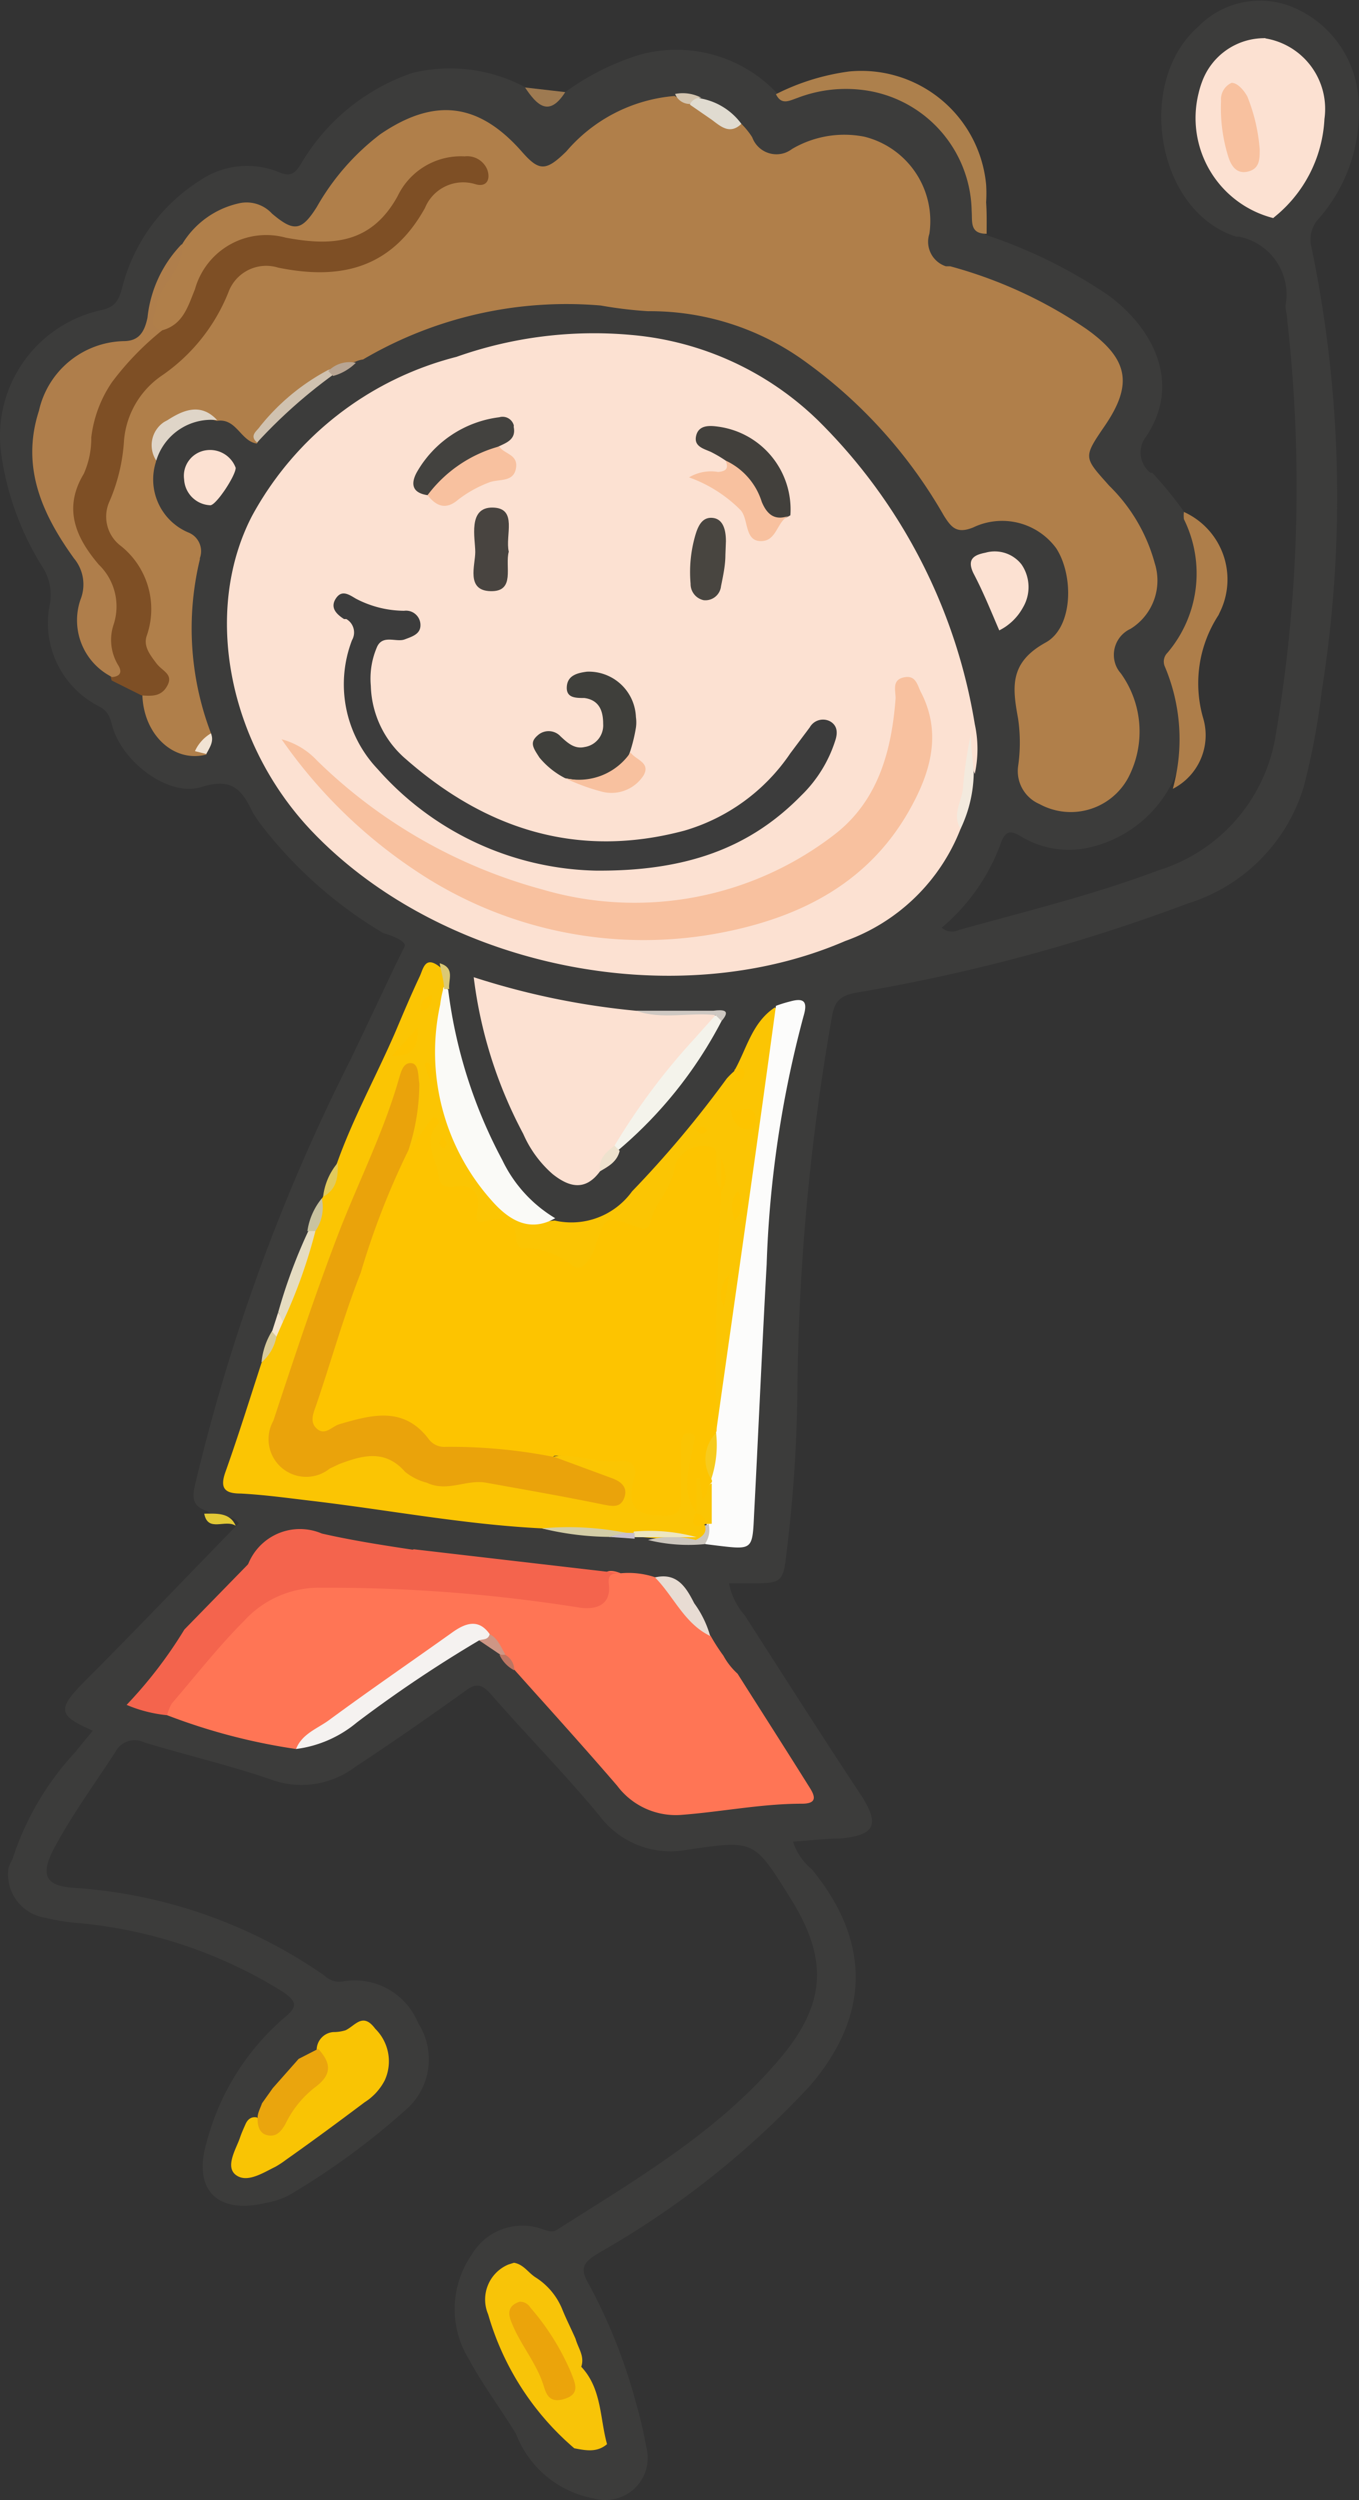 <?xml version="1.0" encoding="UTF-8"?> <svg xmlns="http://www.w3.org/2000/svg" id="Layer_1" data-name="Layer 1" viewBox="0 0 52.7 96.89"><rect x="0" y="0" width="52.7" height="96.89" fill="#333333" stroke="none"/> <defs> <style>.cls-1{fill:#3c3c3b;}.cls-2{fill:#ae7e4a;}.cls-3{fill:#ad804c;}.cls-4{fill:#9e7a51;}.cls-5{fill:#e3c936;}.cls-6{fill:#fce1d2;}.cls-7{fill:#b07f4a;}.cls-8{fill:#ff7555;}.cls-9{fill:#fbc503;}.cls-10{fill:#7e4f25;}.cls-11{fill:#f4644d;}.cls-12{fill:#fcfcfb;}.cls-13{fill:#af7e4b;}.cls-14{fill:#f9c404;}.cls-15{fill:#f8c408;}.cls-16{fill:#fafaf7;}.cls-17{fill:#f5f2f0;}.cls-18{fill:#f4f3eb;}.cls-19{fill:#dfd5c8;}.cls-20{fill:#d0c2b0;}.cls-21{fill:#e8dcd3;}.cls-22{fill:#e5dcc1;}.cls-23{fill:#e0dbd0;}.cls-24{fill:#f3eade;}.cls-25{fill:#cec8c2;}.cls-26{fill:#d3cda6;}.cls-27{fill:#ccc6bd;}.cls-28{fill:#ede6c0;}.cls-29{fill:#c9c3a0;}.cls-30{fill:#eee2ce;}.cls-31{fill:#ce9685;}.cls-32{fill:#e1ca5d;}.cls-33{fill:#f1e3d3;}.cls-34{fill:#d8cb9c;}.cls-35{fill:#b8a593;}.cls-36{fill:#f4e5d1;}.cls-37{fill:#d4c5b0;}.cls-38{fill:#dbc974;}.cls-39{fill:#bc7562;}.cls-40{fill:#c8c0ce;}.cls-41{fill:#f8c19f;}.cls-42{fill:#3c3c3c;}.cls-43{fill:#3f3f3b;}.cls-44{fill:#42403c;}.cls-45{fill:#43423f;}.cls-46{fill:#484440;}.cls-47{fill:#484540;}.cls-48{fill:#fdc400;}.cls-49{fill:#eaa30b;}.cls-50{fill:#f7cb1d;}.cls-51{fill:#eaa50d;}.cls-52{fill:#eba40b;}</style> </defs> <path class="cls-1" d="M26.2,36.64c.16-.27-.82-.54-.82-.54A16.81,16.81,0,0,1,20.72,32a5.58,5.58,0,0,1-.39-.56c-.41-.84-.76-1.39-2-1s-3-.91-3.43-2.28c-.1-.35-.14-.63-.53-.84a3.62,3.62,0,0,1-1.91-4,2,2,0,0,0-.32-1.45,11.19,11.19,0,0,1-1.56-4.25,5,5,0,0,1,3.9-5.67c.53-.12.65-.41.77-.83a6.92,6.92,0,0,1,3-4.17,3.25,3.25,0,0,1,3.08-.34c.51.22.67,0,.91-.4A8,8,0,0,1,26.5,2.77a6.18,6.18,0,0,1,4.44.58,1.27,1.27,0,0,0,1.5.16A9.86,9.86,0,0,1,35.3,2.07a5.36,5.36,0,0,1,5.35,1.48c.3.2.56,0,.83-.08A5,5,0,0,1,48,6.12a5.22,5.22,0,0,1,.34,1.23c.06.6-.05,1.23.4,1.69a19.25,19.25,0,0,1,4.77,2.35c1.78,1.32,2.81,3.43,1.46,5.46a1,1,0,0,0,.16,1.41l.07,0a14.46,14.46,0,0,1,1.17,1.42,4.5,4.5,0,0,1,0,5,2,2,0,0,0-.19,1.64,5.06,5.06,0,0,1-.23,4,4.76,4.76,0,0,1-3.22,2.47,3.57,3.57,0,0,1-2.54-.39c-.46-.28-.67-.33-.88.27a7.71,7.71,0,0,1-2.27,3.22.59.59,0,0,0,.66.09c2.59-.72,5.22-1.36,7.74-2.31A6.57,6.57,0,0,0,60,28.37a57.57,57.57,0,0,0,.44-16c0-.2-.07-.39-.07-.58a2.29,2.29,0,0,0-1.81-2.68l-.11,0c-3.11-1-3.9-6-1.47-8.13a3.34,3.34,0,0,1,3.7-.75A4.16,4.16,0,0,1,63.21,4a6.27,6.27,0,0,1-1.54,4.4,1.2,1.2,0,0,0-.29,1.14,47.54,47.54,0,0,1,.4,17.15,27.85,27.85,0,0,1-.7,3.73,6.79,6.79,0,0,1-4.49,4.53,69.11,69.11,0,0,1-12.87,3.46c-.64.12-.84.35-.94.94a88.19,88.19,0,0,0-1.34,14.6,55,55,0,0,1-.4,6c-.15,1.35-.15,1.35-1.52,1.35h-.73a2.63,2.63,0,0,0,.61,1.24c1.51,2.35,3,4.69,4.53,7,.72,1.13.51,1.53-.86,1.65-.57,0-1.15.08-1.8.12A2.32,2.32,0,0,0,42,72.38c2.28,2.78,2.28,5.64-.06,8.38a34,34,0,0,1-8.22,6.5c-.62.38-.72.6-.35,1.23a21.19,21.19,0,0,1,1.82,4.6,16.16,16.16,0,0,1,.39,1.67,1.63,1.63,0,0,1-1.13,2,1.6,1.6,0,0,1-.92,0,4,4,0,0,1-3-2.5c-.61-1-1.28-1.88-1.82-2.88a3.7,3.7,0,0,1,.1-4.06,2.28,2.28,0,0,1,2.72-1c.23.07.41.17.64,0,3.07-1.95,6.23-3.79,8.61-6.62,1.76-2.09,1.87-3.82.42-6.15s-1.42-2.3-4-1.93a3.45,3.45,0,0,1-3.43-1.31c-1.34-1.62-2.83-3.13-4.22-4.72-.36-.41-.6-.42-1-.11-1.4,1-2.83,2-4.25,2.93a3.46,3.46,0,0,1-3.31.48c-1.6-.55-3.25-.93-4.86-1.42a.85.85,0,0,0-1.14.37c-.81,1.25-1.7,2.46-2.4,3.78-.51,1-.29,1.41.79,1.48a19.2,19.2,0,0,1,9.72,3.4.82.82,0,0,0,.7.23,2.66,2.66,0,0,1,2.94,1.62,2.59,2.59,0,0,1-.36,3.24A28.35,28.35,0,0,1,21.75,85a3,3,0,0,1-.92.31c-1.91.46-2.86-.53-2.28-2.41a9.56,9.56,0,0,1,3-4.77c.5-.41.51-.61-.06-1a18.11,18.11,0,0,0-7.87-2.66,7.62,7.62,0,0,1-1.34-.21,1.7,1.7,0,0,1-1.43-1.93A1.56,1.56,0,0,1,11,72a11.08,11.08,0,0,1,2.44-4.16c.22-.28.45-.55.68-.83-1.36-.59-1.38-.83-.34-1.89,2-2,4-4.1,6-6.15-.3-.42-.89-.13-1.22-.47-.56-.17-.6-.5-.48-1a74.54,74.54,0,0,1,6-16.43c.56-1.16,1.11-2.33,1.75-3.68" transform="translate(-10.52 0.06)"></path> <path class="cls-2" d="M56,30.51a7.22,7.22,0,0,0-.31-4.74.48.48,0,0,1,.1-.53,4.74,4.74,0,0,0,.64-5.18,1.31,1.31,0,0,1,0-.28,2.87,2.87,0,0,1,1.43,3.81l-.09.19a4.84,4.84,0,0,0-.59,4A2.33,2.33,0,0,1,56,30.51Z" transform="translate(-10.52 0.06)"></path> <path class="cls-3" d="M48.78,9c-.66,0-.55-.46-.58-.88A4.81,4.81,0,0,0,44,3.43a5.24,5.24,0,0,0-2.57.31c-.32.11-.61.28-.82-.15a8.85,8.85,0,0,1,2.84-.88,4.86,4.86,0,0,1,5.31,4.38,5.3,5.3,0,0,1,0,.69C48.79,8.2,48.78,8.62,48.78,9Z" transform="translate(-10.52 0.06)"></path> <path class="cls-4" d="M32.44,3.51c-.64,1-1.11.49-1.56-.18Z" transform="translate(-10.52 0.06)"></path> <path class="cls-5" d="M18.44,58.6c.45,0,1-.06,1.22.47C19.26,58.8,18.58,59.34,18.44,58.6Z" transform="translate(-10.52 0.06)"></path> <path class="cls-6" d="M47.77,32.06a7.52,7.52,0,0,1-4.48,4.35c-6.65,2.87-15.64,1-20.65-4.23-3.26-3.4-4.27-8.53-2.35-12.24a12.54,12.54,0,0,1,7.93-6.17A16,16,0,0,1,35,12.92a11.85,11.85,0,0,1,7.26,3.33A21.38,21.38,0,0,1,48.32,28a4.49,4.49,0,0,1,0,1.93,2.34,2.34,0,0,1-.13-1.43A20.58,20.58,0,0,1,47.77,32.06Z" transform="translate(-10.52 0.06)"></path> <path class="cls-7" d="M39.27,4.74a3,3,0,0,1,.42.52,1,1,0,0,0,1.28.6,1.17,1.17,0,0,0,.27-.15,4,4,0,0,1,2.81-.47A3.37,3.37,0,0,1,46.56,9a1,1,0,0,0,.64,1.26l.17,0a17.48,17.48,0,0,1,5.28,2.43c1.63,1.16,1.82,2.14.7,3.77-.84,1.23-.8,1.2.19,2.31a6.63,6.63,0,0,1,1.76,3,2.2,2.2,0,0,1-.94,2.54,1.11,1.11,0,0,0-.55,1.46,1.06,1.06,0,0,0,.17.26,3.86,3.86,0,0,1,.28,4.07,2.53,2.53,0,0,1-3.43,1A1.39,1.39,0,0,1,50,29.64a6.37,6.37,0,0,0,0-1.85c-.22-1.21-.35-2.17,1.07-2.95,1.07-.59,1.09-2.6.41-3.65a2.6,2.6,0,0,0-3.22-.81c-.64.26-.85,0-1.14-.46A18.92,18.92,0,0,0,41.81,14,10.24,10.24,0,0,0,35.65,12a16,16,0,0,1-1.83-.22,15.57,15.57,0,0,0-9.22,2.09,1,1,0,0,0-.28.08,6,6,0,0,0-1,.45,7.75,7.75,0,0,0-2.84,2.73c-.63-.09-.79-1-1.55-.88-1.44-.4-2.26.14-2.36,1.58a2.23,2.23,0,0,0,1.24,2.74.78.78,0,0,1,.46,1s0,0,0,.05a11.4,11.4,0,0,0,.44,6.76c0,.27-.38.47-.18.8-1.29.34-2.48-.8-2.49-2.38.52-.32.87-.66.31-1.28a1.5,1.5,0,0,1-.26-1.38,2.75,2.75,0,0,0-.81-2.68,2.23,2.23,0,0,1-.49-2.9,2.47,2.47,0,0,0,.22-1,4.31,4.31,0,0,1,1.85-3.39,6.87,6.87,0,0,0,2.23-2.75,2,2,0,0,1,2.51-1.3,11.41,11.41,0,0,0,1.85.07A3.12,3.12,0,0,0,26.09,8.8l.29-.39C27,7.53,27.66,6.58,29,6.62a1.27,1.27,0,0,0-1.76,0,3.18,3.18,0,0,0-1.17,1.16c-1,1.77-2.52,2-4.26,1.71-.26,0-.51-.1-.77-.11a2.53,2.53,0,0,0-2.69,1.77c-.32.8-.53,1.73-1.63,1.84-.64-.16-.43-.61-.33-1a13.78,13.78,0,0,1,1.16-2.53,3.44,3.44,0,0,1,2.28-1.65,1.34,1.34,0,0,1,1.24.41c.84.71,1.14.68,1.73-.25a9.3,9.3,0,0,1,2.47-2.83c2.1-1.43,3.81-1.22,5.48.67.68.78.94.77,1.73,0a6.18,6.18,0,0,1,4.2-2.15,1.86,1.86,0,0,0,.72.24C38,4.15,38.51,4.72,39.27,4.74Z" transform="translate(-10.52 0.06)"></path> <path class="cls-8" d="M22,67.72a23.31,23.31,0,0,1-5-1.31.55.55,0,0,1,.1-.72,34.83,34.83,0,0,1,3.26-3.61,3.5,3.5,0,0,1,2.41-.85,56.28,56.28,0,0,1,9.62.63c.7.1,1.39.22,1.56-.79,0-.34.38-.27.64-.16a3.24,3.24,0,0,1,1.35.16c1,.52,1.43,1.51,2.14,2.27h0a7.57,7.57,0,0,0,.49.76,2.66,2.66,0,0,0,.55.7c.9,1.42,1.81,2.84,2.7,4.26.2.32.55.78-.2.78-1.56,0-3.09.31-4.64.43a2.84,2.84,0,0,1-2.53-1.13c-1.31-1.52-2.65-3-4-4.51a2.51,2.51,0,0,0-.45-.58,3.67,3.67,0,0,0-.7-.72c-.6-.4-1.05,0-1.5.3C25.81,64.91,24,66.44,22,67.72Z" transform="translate(-10.52 0.06)"></path> <path class="cls-9" d="M31.53,59.17c-3-.15-5.92-.71-8.87-1.06-.93-.11-1.87-.24-2.8-.29-.6,0-.83-.18-.6-.83.5-1.4.94-2.82,1.4-4.23a6.22,6.22,0,0,0,.48-1.09A3,3,0,0,1,21.4,51c.45-1.11.79-2.26,1.19-3.39A5.66,5.66,0,0,0,23,46.39h0a3.78,3.78,0,0,0,.57-1.32c.63-1.79,1.55-3.44,2.3-5.18.3-.71.6-1.42.93-2.12.13-.28.2-.78.72-.4s.22.65.25,1v3.21a7.65,7.65,0,0,0,2.19,5,2.62,2.62,0,0,0,2.07.66,2.9,2.9,0,0,0,3-1.13,41.41,41.41,0,0,0,3.67-4.37,3.44,3.44,0,0,1,.27-.27l.16.12a.36.36,0,0,1-.16-.11c.5-.85.69-1.9,1.6-2.5.34.37.2.79.15,1.2-.45,3.63-1.1,7.23-1.57,10.86-.16,1.22-.27,2.45-.47,3.66,0,.3.14.86-.52.78a1,1,0,0,1-.22-.63,49.22,49.22,0,0,1,.29-8.41,2.3,2.3,0,0,0,.32-1.38,8.39,8.39,0,0,0-.06,1c-.41-.05-.42-.05-.5-.55-.05-.28,0-.63-.41-.64a.64.64,0,0,0-.74.52.17.17,0,0,0,0,.07c-.1.78-.67,1.32-.94,2-.19.52-.64.49-1.06.29-.61-.3-.86-.06-1.06.52-.42,1.2-.74,1.31-1.82.71a2.18,2.18,0,0,0-.93-.24c-.23,0-.54,0-.61-.24a1.11,1.11,0,0,0-1.27-.92l-.09,0c-.27,0-.36-.25-.3-.5.15-.5-.2-.63-.54-.73A1.79,1.79,0,0,1,27,44.16a.88.88,0,0,1,0-.15c-.32.1-.22.79-.78.56-.26-.54.13-1,.17-1.51a3.09,3.09,0,0,0-.09-1.35c-1.25,3.2-2.63,6.2-3.67,9.34-.44,1.36-1,2.68-1.33,4.07a1.48,1.48,0,0,0,.2,1.56c.51.49,1.1.26,1.65,0,1.16-.5,2.27-.76,3.33.28a1.54,1.54,0,0,0,1.28.37c1.89-.3,3.67.32,5.49.58a1.56,1.56,0,0,0,1,0c-.33-.68-1-.61-1.53-.88-.28-.16-.85,0-.73-.64a5.42,5.42,0,0,1,2.77.12c.69.1.5.79.5,1.3,0,.24-.28.59.28.59.41,0,.89.16,1-.48s0-1.23.07-1.85c0-.36.14-.77.63-.66s.38.46.32.79a4.19,4.19,0,0,0,0,2.11c-.06.38.2.61.4.88,0,.36-.24.5-.59.43-.74,0-1.48-.08-2.22-.13a1.4,1.4,0,0,1-.5-.06C33.62,59.23,32.56,59.35,31.53,59.17Z" transform="translate(-10.52 0.06)"></path> <path class="cls-6" d="M33.79,45.33c-.57.78-1.2.62-1.84.11a4.4,4.4,0,0,1-1.14-1.56,17.37,17.37,0,0,1-1.92-6.07,29.3,29.3,0,0,0,6.29,1.3,22.76,22.76,0,0,0,2.86.06c.56.22.17.51,0,.69-1.31,1.37-2.33,3-3.54,4.42C34.31,44.66,34,44.93,33.79,45.33Z" transform="translate(-10.52 0.06)"></path> <path class="cls-10" d="M16.81,12.74c.81-.22,1-.93,1.27-1.59a2.87,2.87,0,0,1,3.52-2c1.76.33,3.31.26,4.34-1.61A2.72,2.72,0,0,1,28.54,6a.84.84,0,0,1,.87.5c.14.37,0,.71-.45.58A1.6,1.6,0,0,0,27,8c-1.3,2.34-3.27,2.81-5.7,2.31a1.56,1.56,0,0,0-1.92.95,7.11,7.11,0,0,1-2.62,3.26A3.38,3.38,0,0,0,15.33,17a7,7,0,0,1-.59,2.43,1.42,1.42,0,0,0,.47,1.67,3.13,3.13,0,0,1,1,3.48c-.14.4.13.74.37,1.06s.67.42.43.87-.64.4-1,.38l-1.16-.58a5.63,5.63,0,0,1-.13-2.58,1.62,1.62,0,0,0-.46-1.43c-1-1.26-1.55-2.6-.7-4.19a5,5,0,0,0,.27-1.32A5.24,5.24,0,0,1,16.81,12.74Z" transform="translate(-10.52 0.06)"></path> <path class="cls-11" d="M34.57,60.91c-.24,0-.5,0-.44.42.1.84-.53,1-1.14.91a62,62,0,0,0-10-.77,3.93,3.93,0,0,0-3,1.28c-1,1-1.89,2.14-2.81,3.21a1.77,1.77,0,0,0-.18.45,5.34,5.34,0,0,1-1.57-.4,17.15,17.15,0,0,0,2.24-2.92l2.48-2.54c1.74-1,3.62-.7,5.48-.57a1.51,1.51,0,0,0,.94,0Z" transform="translate(-10.52 0.06)"></path> <path class="cls-12" d="M38.28,55.51c.44-3.13.89-6.26,1.33-9.39q.51-3.6,1-7.2a5,5,0,0,1,.55-.17c.54-.15.69,0,.52.57a42.28,42.28,0,0,0-1.43,9.62c-.18,3.24-.32,6.49-.49,9.73C39.7,60,39.69,60,38.35,59.84l-.48-.06c-.1-.29.22-.57,0-.86a3.77,3.77,0,0,1-.07-1.38.63.63,0,0,1,.05-.3c.23-.52,0-1.12.28-1.63A.4.4,0,0,1,38.28,55.51Z" transform="translate(-10.52 0.06)"></path> <path class="cls-13" d="M16.81,12.74a11.13,11.13,0,0,0-1.94,2,4.78,4.78,0,0,0-.81,2.15,3.39,3.39,0,0,1-.29,1.41c-.83,1.37-.28,2.51.58,3.52a2.25,2.25,0,0,1,.58,2.31,1.88,1.88,0,0,0,.18,1.6c.16.27.06.42-.24.45a2.46,2.46,0,0,1-1.23-3,1.58,1.58,0,0,0-.25-1.6c-1.22-1.69-2.07-3.53-1.36-5.72a3.45,3.45,0,0,1,3.28-2.7c.6,0,.81-.35.93-.91A4.8,4.8,0,0,1,17.57,9.4c.11,1-.89,1.54-1,2.48C16.54,12.23,16.2,12.58,16.81,12.74Z" transform="translate(-10.52 0.06)"></path> <path class="cls-6" d="M59.89,8.39A4,4,0,0,1,57,3.55a3.52,3.52,0,0,1,.13-.43,2.57,2.57,0,0,1,2.45-1.7,2.48,2.48,0,0,1,.82,1.17A10.14,10.14,0,0,1,60.83,6,3.94,3.94,0,0,1,59.89,8.39Z" transform="translate(-10.52 0.06)"></path> <path class="cls-14" d="M23.44,78.69a1.59,1.59,0,0,0,.48-.07c.38-.18.67-.71,1.15-.06a1.77,1.77,0,0,1,.37,2,2.2,2.2,0,0,1-.78.85c-1,.75-2,1.49-3.05,2.23a3.62,3.62,0,0,1-.41.27c-.49.24-1.1.64-1.53.32s0-1,.15-1.43c.06-.18.14-.36.22-.54s.22-.31.45-.26c.32.4.62.54,1,0a5,5,0,0,1,1.17-1.39c.49-.37.2-.82.14-1.24A.7.7,0,0,1,23.44,78.69Z" transform="translate(-10.52 0.06)"></path> <path class="cls-15" d="M32.79,94.82a10.72,10.72,0,0,1-3.34-5.19,1.47,1.47,0,0,1,.78-1.93l.22-.07c.38.06.56.4.86.58a2.64,2.64,0,0,1,1,1.19c.16.4.36.79.53,1.18h0c.1.36.36.67.22,1.08.8.85.72,2,1,3C33.66,95,33.22,94.9,32.79,94.82Z" transform="translate(-10.52 0.06)"></path> <path class="cls-16" d="M32.05,47.15c-1,.57-1.8.07-2.46-.68a8.63,8.63,0,0,1-2-7.6,3.82,3.82,0,0,1,.11-.57c0-.19.12-.1.2,0A18.94,18.94,0,0,0,30,44.9,5.27,5.27,0,0,0,32.05,47.15Z" transform="translate(-10.52 0.06)"></path> <path class="cls-6" d="M59.89,8.39c0-.69.6-1.14.65-1.85a8.84,8.84,0,0,0-1-5.12,2.77,2.77,0,0,1,2.34,3.13A5.21,5.21,0,0,1,59.89,8.39Z" transform="translate(-10.52 0.06)"></path> <path class="cls-17" d="M22,67.72c.23-.59.83-.79,1.28-1.12,1.59-1.17,3.21-2.28,4.81-3.42.5-.35,1-.51,1.42.09,0,.32-.19.3-.41.24a50.24,50.24,0,0,0-4.74,3.18A4.58,4.58,0,0,1,22,67.72Z" transform="translate(-10.52 0.06)"></path> <path class="cls-6" d="M49.27,24.37c-.34-.79-.63-1.51-1-2.21-.26-.54,0-.71.46-.8a1.32,1.32,0,0,1,1.4.45,1.55,1.55,0,0,1,.06,1.67A2.14,2.14,0,0,1,49.27,24.37Z" transform="translate(-10.52 0.06)"></path> <path class="cls-18" d="M34.35,44.34a25.31,25.31,0,0,1,3.15-4.2c.25-.29.51-.57.77-.86.2,0,.3,0,.23.23a16.54,16.54,0,0,1-4,5C34.38,44.58,34.3,44.51,34.35,44.34Z" transform="translate(-10.52 0.06)"></path> <path class="cls-11" d="M26.55,60a5.89,5.89,0,0,1-2.54.17c-1.15.06-2.32-.12-3.37.53a.37.37,0,0,1-.51-.11A2.16,2.16,0,0,1,23,59.37h0C24.14,59.63,25.34,59.82,26.55,60Z" transform="translate(-10.52 0.06)"></path> <path class="cls-6" d="M19.66,18.07c0,.31-.79,1.5-1,1.45a1.06,1.06,0,0,1-1-1,1,1,0,0,1,.85-1.13A1.06,1.06,0,0,1,19.66,18.07Z" transform="translate(-10.52 0.06)"></path> <path class="cls-19" d="M16.58,17.79a1.08,1.08,0,0,1,.31-1.5l.13-.07c.59-.38,1.28-.69,1.92,0A2.23,2.23,0,0,0,16.58,17.79Z" transform="translate(-10.52 0.06)"></path> <path class="cls-20" d="M20.49,17.09c-.32-.27,0-.45.11-.62a8.46,8.46,0,0,1,2.64-2.19c.19-.07.23,0,.19.19A19.75,19.75,0,0,0,20.49,17.09Z" transform="translate(-10.52 0.06)"></path> <path class="cls-21" d="M38.06,63.34c-1-.48-1.41-1.53-2.14-2.27.86-.2,1.21.39,1.52,1A4,4,0,0,1,38.06,63.34Z" transform="translate(-10.52 0.06)"></path> <path class="cls-22" d="M22.75,47.65a20,20,0,0,1-1.26,3.52c-.16-.08-.09-.27-.18-.38a20.64,20.64,0,0,1,1.16-3.13A.21.21,0,0,1,22.75,47.65Z" transform="translate(-10.52 0.06)"></path> <path class="cls-23" d="M39.27,4.74c-.45.43-.8.1-1.15-.16L37.28,4c0-.39.21-.3.44-.24A2.52,2.52,0,0,1,39.27,4.74Z" transform="translate(-10.52 0.06)"></path> <path class="cls-24" d="M47.77,32.06c-.36-.57.09-1.11.1-1.68a16.93,16.93,0,0,1,.3-2c0,.51.07,1,.11,1.53A5.18,5.18,0,0,1,47.77,32.06Z" transform="translate(-10.52 0.06)"></path> <path class="cls-25" d="M38.5,39.51l-.23-.23c-1-.12-2.08.19-3.09-.17h3C38.58,39.06,38.87,39.08,38.5,39.51Z" transform="translate(-10.52 0.06)"></path> <path class="cls-26" d="M31.53,59.17a11.49,11.49,0,0,1,3.26.17c-.16.22-.42.06-.61.16A11.31,11.31,0,0,1,31.53,59.17Z" transform="translate(-10.52 0.06)"></path> <path class="cls-27" d="M38,59a.94.94,0,0,1-.15.78,6.51,6.51,0,0,1-2.2-.16,3.63,3.63,0,0,1,1.85,0c.23-.12.44-.25.36-.56L38,59Z" transform="translate(-10.52 0.06)"></path> <path class="cls-28" d="M37.53,59.51H35.15c-.06,0-.09-.09-.07-.14s0-.08.05-.08A6.93,6.93,0,0,1,37.53,59.51Z" transform="translate(-10.52 0.06)"></path> <path class="cls-29" d="M22.75,47.65h-.31A2.58,2.58,0,0,1,23,46.38,1.64,1.64,0,0,1,22.75,47.65Z" transform="translate(-10.52 0.06)"></path> <path class="cls-30" d="M34.35,44.34l.2.2c-.1.42-.43.6-.76.79C33.72,44.86,34,44.6,34.35,44.34Z" transform="translate(-10.52 0.06)"></path> <path class="cls-31" d="M29.1,63.51c.15-.06.34,0,.41-.24.32.17.43.49.6.78a.15.15,0,0,1-.21,0h0Z" transform="translate(-10.52 0.06)"></path> <path class="cls-32" d="M23.62,45c0,.52,0,1-.57,1.32A2.46,2.46,0,0,1,23.62,45Z" transform="translate(-10.52 0.06)"></path> <path class="cls-33" d="M18.52,29.16l-.44-.11a1.54,1.54,0,0,1,.62-.69C18.83,28.67,18.65,28.91,18.52,29.16Z" transform="translate(-10.52 0.06)"></path> <path class="cls-34" d="M21.24,51.74a1.74,1.74,0,0,1-.58,1,2.81,2.81,0,0,1,.41-1.22A.28.28,0,0,1,21.24,51.74Z" transform="translate(-10.52 0.06)"></path> <path class="cls-35" d="M23.44,14.51l-.19-.19A1.16,1.16,0,0,1,24.32,14,2,2,0,0,1,23.44,14.51Z" transform="translate(-10.52 0.06)"></path> <path class="cls-36" d="M21.24,51.74l-.17-.2.24-.75.18.38Z" transform="translate(-10.52 0.06)"></path> <path class="cls-37" d="M37.72,3.73a.45.45,0,0,0-.44.24.61.61,0,0,1-.58-.39A1.56,1.56,0,0,1,37.72,3.73Z" transform="translate(-10.52 0.06)"></path> <path class="cls-38" d="M27.94,38.27h-.2c0-.33-.11-.65-.17-1C28.19,37.45,27.89,37.93,27.94,38.27Z" transform="translate(-10.52 0.06)"></path> <path class="cls-39" d="M29.89,64.07h.22a.66.66,0,0,1,.35.6A1.28,1.28,0,0,1,29.89,64.07Z" transform="translate(-10.52 0.06)"></path> <path class="cls-40" d="M35.13,59.35v.22l-1-.07.61-.16Z" transform="translate(-10.52 0.06)"></path> <path class="cls-41" d="M21.44,28.59a2.89,2.89,0,0,1,1.37.82,19.93,19.93,0,0,0,8.74,5,12.68,12.68,0,0,0,11.37-2.16C44.59,30.94,45.1,29,45.25,27c0-.3-.15-.71.32-.81s.52.3.66.57c.85,1.64.34,3.2-.47,4.62-1.61,2.82-4.27,4.14-7.35,4.72a15.89,15.89,0,0,1-11.82-2.45A19.37,19.37,0,0,1,21.44,28.59Z" transform="translate(-10.52 0.06)"></path> <path class="cls-42" d="M33.62,33.68a11.61,11.61,0,0,1-8.45-3.93,4.77,4.77,0,0,1-1-5,.6.6,0,0,0-.22-.82l-.09,0c-.28-.18-.55-.43-.32-.79s.51-.16.78,0a4.08,4.08,0,0,0,1.87.47.56.56,0,0,1,.63.48h0c.05.41-.29.51-.61.63s-.83-.19-1.06.27a3.09,3.09,0,0,0-.25,1.53,3.87,3.87,0,0,0,1.35,2.83c3.12,2.74,6.69,3.88,10.81,2.78a7.49,7.49,0,0,0,4.11-3l.75-1a.59.59,0,0,1,.76-.25c.32.16.33.46.23.76a5.14,5.14,0,0,1-1.32,2.13C39.64,32.76,37.2,33.71,33.62,33.68Z" transform="translate(-10.52 0.06)"></path> <path class="cls-43" d="M32.44,30.1a3.16,3.16,0,0,1-1-.8c-.26-.4-.39-.59-.06-.87a.63.63,0,0,1,.88.05c.27.25.54.5.93.41a.85.85,0,0,0,.72-.9c0-.48-.14-.92-.73-1-.34,0-.71,0-.68-.44s.41-.53.78-.58a1.83,1.83,0,0,1,1.9,1.76,1.42,1.42,0,0,1,0,.41,6.14,6.14,0,0,1-.23.94C34.55,30.21,34.05,30.4,32.44,30.1Z" transform="translate(-10.52 0.06)"></path> <path class="cls-44" d="M38.66,17.79a4.88,4.88,0,0,0-.58-.34c-.3-.13-.67-.22-.56-.64s.55-.38.89-.33a3.24,3.24,0,0,1,2.76,3.43c-.63.38-1.07.17-1.38-.46A5.26,5.26,0,0,0,38.66,17.79Z" transform="translate(-10.52 0.06)"></path> <path class="cls-45" d="M27.1,19.13c-.61-.09-.66-.45-.41-.9a4.29,4.29,0,0,1,3.19-2.12.45.45,0,0,1,.56.3.14.14,0,0,1,0,.07c.1.48-.26.61-.58.76C28.91,17.81,28.08,18.59,27.1,19.13Z" transform="translate(-10.52 0.06)"></path> <path class="cls-41" d="M27.1,19.13a5.17,5.17,0,0,1,2.78-1.89c.18.3.74.3.65.84s-.6.42-1,.54a4.63,4.63,0,0,0-1.25.69C27.81,19.71,27.44,19.56,27.1,19.13Z" transform="translate(-10.52 0.06)"></path> <path class="cls-46" d="M30.25,21.32c-.16.56.27,1.55-.7,1.53s-.6-1-.6-1.52-.3-1.74.68-1.72S30.1,20.7,30.25,21.32Z" transform="translate(-10.52 0.06)"></path> <path class="cls-41" d="M38.66,17.79a2.62,2.62,0,0,1,1.4,1.6c.23.55.56.74,1.11.52-.53.16-.49,1-1.14,1s-.47-.84-.79-1.2a5.34,5.34,0,0,0-2-1.27,1.66,1.66,0,0,1,1.13-.21C38.71,18.2,38.77,18.07,38.66,17.79Z" transform="translate(-10.52 0.06)"></path> <path class="cls-47" d="M38.65,21.44c0,.41-.09.82-.17,1.22a.61.61,0,0,1-.67.54h0a.64.64,0,0,1-.51-.64,5.12,5.12,0,0,1,.17-1.83c.1-.35.25-.76.68-.72s.52.5.52.91Z" transform="translate(-10.52 0.06)"></path> <path class="cls-41" d="M32.44,30.1a2.42,2.42,0,0,0,2.53-1c.2.29.8.39.5.9a1.48,1.48,0,0,1-1.61.62A8.06,8.06,0,0,1,32.44,30.1Z" transform="translate(-10.52 0.06)"></path> <path class="cls-48" d="M38.1,57.26a.11.11,0,0,1,0,.15c-.25.21,0,.59-.31.82-.3-.21-.12-.55-.19-.8a5.26,5.26,0,0,1,0,1l-.09.1c-.58-.8-.28-1.65-.12-2.48,0-.22.21-.5-.11-.56s-.35.27-.35.52v2c0,.65-.3.69-.83.66-1,0-1.26-.48-1-1.41.13-.36,0-.75-.5-.7-.88.1-1.71-.28-2.59-.2a.58.58,0,0,1-.53.19,26.57,26.57,0,0,0-3.78-.36,1.14,1.14,0,0,1-.77-.38,2.66,2.66,0,0,0-3-.53c-.42.12-.88.47-1.28.1s-.21-1,0-1.46c1-2.85,1.93-5.72,3-8.56.14-.38.23-.84.76-.9l.9-1.23c.16,0,.27.19.21.25-.66.68-.08,1.35,0,2,.05.36.21.52.67.44.67-.1,1,.3.83,1-.07.31,0,.45.31.35.68-.19,1.2-.14,1.21.75,0,.1.14.29.21.29a3,3,0,0,1,2,.7c.33.25.71-.32.84-.72.41-1.24.4-1.24,1.52-.84.25.09.54.23.63-.15.18-.77.85-1.31.94-2.13a1.14,1.14,0,0,1,1.4-.78l.05,0c.23.11.14.33.17.5.05.37-.15.79.19,1.11-.16,3.12-.26,6.25-.18,9.38h0A3.73,3.73,0,0,0,38.1,57.26Z" transform="translate(-10.52 0.06)"></path> <path class="cls-49" d="M26.36,44.51a30.14,30.14,0,0,0-1.85,4.75c-.65,1.65-1.13,3.37-1.7,5.05-.11.34-.32.72,0,1s.59-.1.88-.18c1.24-.36,2.47-.7,3.44.56a.75.75,0,0,0,.68.32,20.7,20.7,0,0,1,4.23.4l2.25.83c.33.13.58.35.44.74s-.44.34-.8.27c-1.51-.31-3-.57-4.56-.85-.76-.14-1.5.38-2.3,0a2.22,2.22,0,0,1-.84-.42c-.78-.89-1.66-.64-2.56-.3l-.36.17A1.46,1.46,0,0,1,21.12,55c.8-2.42,1.6-4.84,2.51-7.22.77-2,1.75-3.92,2.35-6,.09-.3.17-.66.48-.64s.27.49.32.79A8.24,8.24,0,0,1,26.36,44.51Z" transform="translate(-10.52 0.06)"></path> <path class="cls-48" d="M38.83,42.86c.27.34.86-.27,1,.37,0,.17,0,.44-.21.47C39.08,43.75,38.93,43.33,38.83,42.86Z" transform="translate(-10.52 0.06)"></path> <path class="cls-48" d="M25.72,40.86l1-1.1C26.75,40.59,26.49,40.88,25.72,40.86Z" transform="translate(-10.52 0.06)"></path> <path class="cls-48" d="M38.8,49.35l-.2,1.23A1,1,0,0,1,38.8,49.35Z" transform="translate(-10.52 0.06)"></path> <path class="cls-48" d="M39,47.25c-.11-.47-.18-.77.13-1.15A.89.89,0,0,1,39,47.25Z" transform="translate(-10.52 0.06)"></path> <path class="cls-48" d="M38.49,46.1V44.78C38.6,45.22,38.8,45.67,38.49,46.1Z" transform="translate(-10.52 0.06)"></path> <path class="cls-48" d="M27.27,38.51c0,.39-.14.55-.43.61A.52.52,0,0,1,27.27,38.51Z" transform="translate(-10.52 0.06)"></path> <path class="cls-48" d="M39,41.39c.16,0,.41-.17.39.18a.42.42,0,0,1-.2.27c-.28-.05-.11-.31-.19-.46Z" transform="translate(-10.52 0.06)"></path> <path class="cls-48" d="M27.2,41.77A2.19,2.19,0,0,1,27,41.2c0-.1.15-.11.21,0A.55.55,0,0,1,27.2,41.77Z" transform="translate(-10.52 0.06)"></path> <path class="cls-48" d="M37.89,59c-.42.15-.62.08-.4-.41h0c.42-.16.53,0,.4.4Z" transform="translate(-10.52 0.06)"></path> <path class="cls-48" d="M37.51,43.75c.11-.08.17-.15.24-.16s.12.09.18.13-.12.15-.19.16S37.61,43.81,37.51,43.75Z" transform="translate(-10.52 0.06)"></path> <path class="cls-48" d="M27.64,44c.09.1.18.15.2.22s-.06.14-.09.21-.15-.09-.18-.16S27.61,44.16,27.64,44Z" transform="translate(-10.52 0.06)"></path> <path class="cls-9" d="M37.89,59a.38.38,0,0,0-.36-.4h0V57.25h.12l.12.77c.26-.12.07-.5.35-.59,0,.52,0,1,0,1.56Z" transform="translate(-10.52 0.06)"></path> <path class="cls-50" d="M38.1,57.26a1.45,1.45,0,0,1,.19-1.79A4.19,4.19,0,0,1,38.1,57.26Z" transform="translate(-10.52 0.06)"></path> <path class="cls-41" d="M59.37,5.73c0,.38,0,.75-.46.86s-.66-.26-.76-.58a6.33,6.33,0,0,1-.28-2.16.7.7,0,0,1,.41-.7c.23,0,.48.29.61.53A6.89,6.89,0,0,1,59.37,5.73Z" transform="translate(-10.52 0.06)"></path> <path class="cls-51" d="M20.51,82c0-.18.11-.37.17-.55l.42-.59,1-1.13.76-.39c.51.56.55,1-.15,1.51a4,4,0,0,0-1.13,1.42c-.16.26-.33.49-.68.42S20.5,82.27,20.51,82Z" transform="translate(-10.52 0.06)"></path> <path class="cls-52" d="M30.67,89.14a.46.46,0,0,1,.41.22,9.44,9.44,0,0,1,1.59,2.54c.14.38.37.8-.24,1s-.73-.18-.84-.54c-.28-.87-.9-1.57-1.23-2.41C30.21,89.6,30.21,89.29,30.67,89.14Z" transform="translate(-10.52 0.06)"></path> </svg> 
